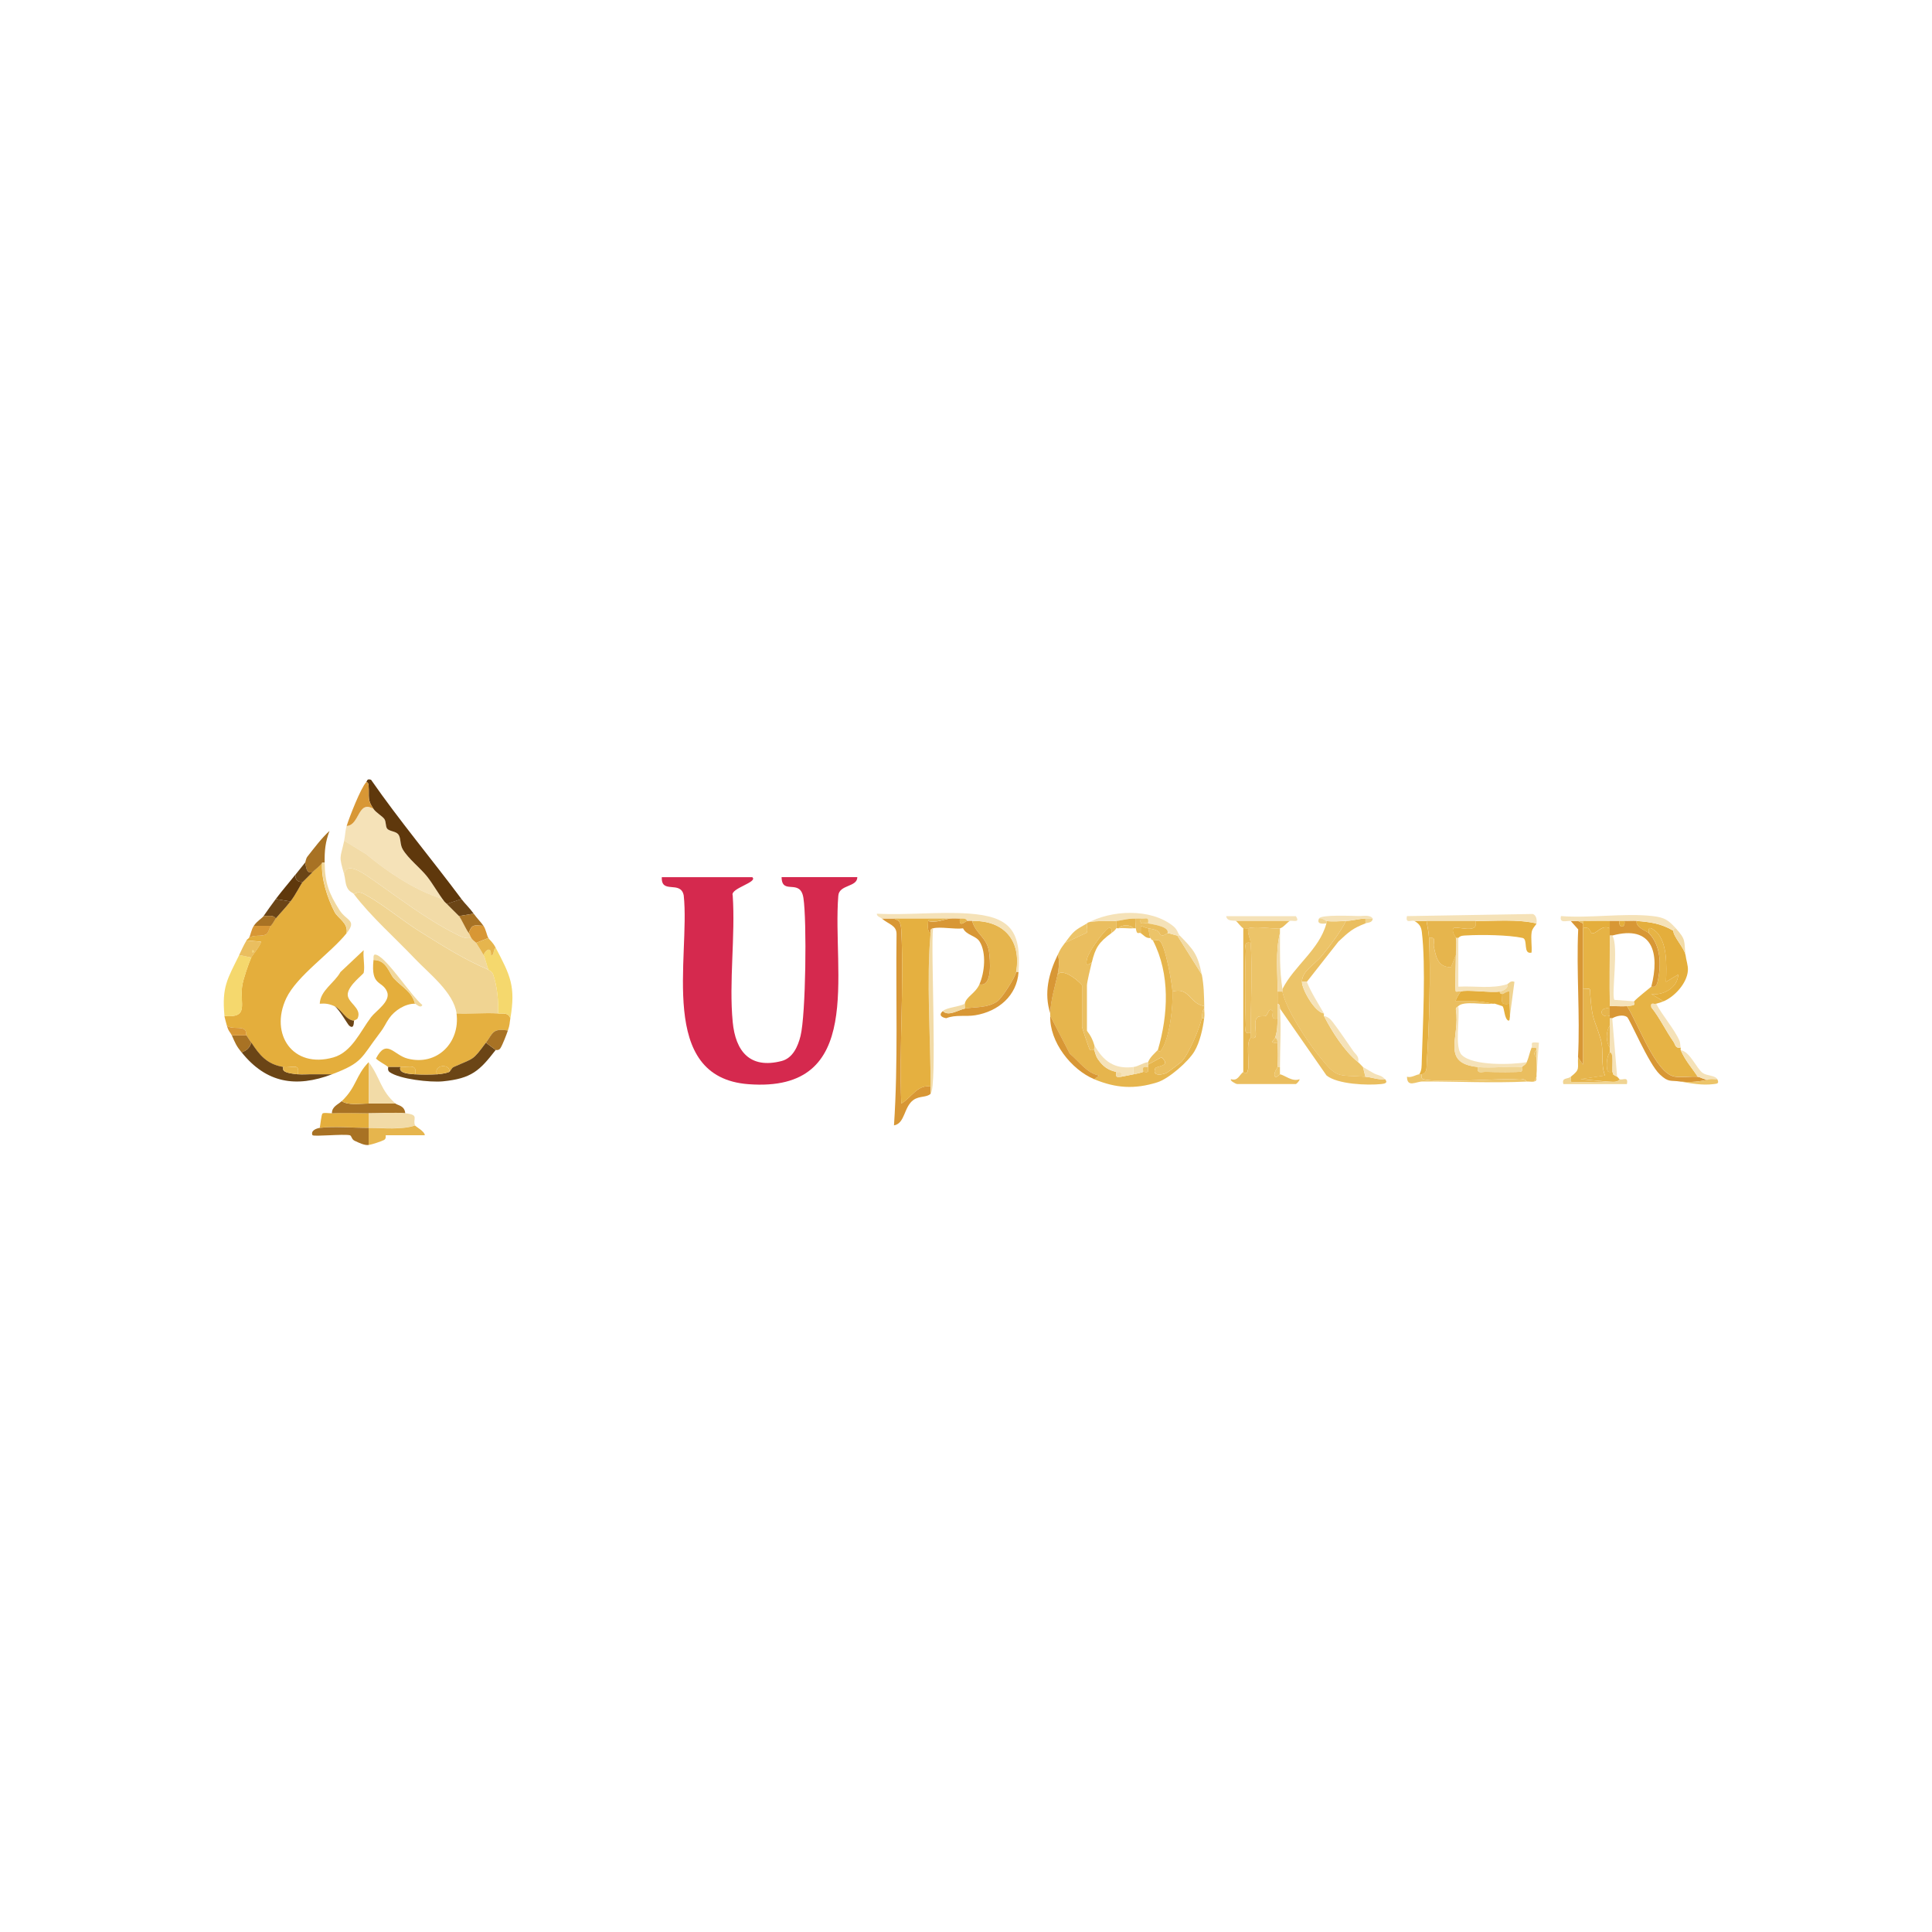 <?xml version="1.0" encoding="UTF-8"?>
<svg id="_Слой_1" data-name="Слой 1" xmlns="http://www.w3.org/2000/svg" viewBox="0 0 400 400">
  <defs>
    <style>
      .cls-1 {
        fill: #e5b040;
      }

      .cls-2 {
        fill: #d89735;
      }

      .cls-3 {
        fill: #f1d89d;
      }

      .cls-4 {
        fill: #a87224;
      }

      .cls-5 {
        fill: #e6b54d;
      }

      .cls-6 {
        fill: #f5e2b8;
      }

      .cls-7 {
        fill: #eabe5f;
      }

      .cls-8 {
        fill: #f2dba7;
      }

      .cls-9 {
        fill: #d5294e;
      }

      .cls-10 {
        fill: #ecc469;
      }

      .cls-11 {
        fill: #5f380c;
      }

      .cls-12 {
        fill: #f0d492;
      }

      .cls-13 {
        fill: #f5d86d;
      }

      .cls-14 {
        fill: #e4ae3c;
      }

      .cls-15 {
        fill: #6b4516;
      }

      .cls-16 {
        fill: #e6b345;
      }
    </style>
  </defs>
  <path class="cls-9" d="M155.74,181.6c1.31,1.05-4.63,2.32-4.04,3.79.57,8.43-.8,17.89,0,26.2.58,6.08,3.57,9.78,10.13,8.08,2.32-.6,3.38-3.04,3.91-5.18,1.1-4.44,1.32-23.89.6-28.57-.65-4.2-4.47-.45-4.52-4.32h15.68c0,2.12-3.8,1.49-3.94,3.89-1.26,15.84,5.68,40.81-18.6,38.98-18.97-1.43-12.04-26.31-13.4-39.07-.61-3.22-4.72-.17-4.54-3.79h18.72Z"/>
  <path class="cls-14" d="M71.77,193.2c-3.34,4.17-10.3,8.82-12.51,13.49-3.49,7.41,1.36,14.62,9.75,12.24,3.83-1.09,5.58-5.38,7.82-8.34,1-1.32,4.14-3.28,3.3-5.28-1.01-2.39-3.39-1.02-2.8-6.57,2.74,0,3.2,2.73,4.24,3.85,1.61,1.74,3.68,2.67,4.36,5.22-2.04-.04-4.25,1.41-5.36,3.02-.84,1.21-.82,1.59-2.05,3.2-3.85,5.05-3.36,5.97-9.78,8.39-1.18,0-2.36,0-3.54,0-.16,0-.36,0-.51,0-.98-.02-2.1.11-3.04,0,.48-2.48-1.28-1.21-3.04-1.51-3.42-.59-4.91-2.49-6.58-5.04-.33-.51-.68-1-1.01-1.51-.14-.22.05-.96-.47-1.27-.91-.54-2.59.04-3.58-.74-.12-.44-.48-1.74-.51-2.02,5.2.5,3.14-2.51,3.67-6.17.2-1.4,1.3-4.59,1.89-5.93.2-.46,1.96-2.51,2.01-3.28l-3.02-.25c.12-.2.41-.34.51-.5,1.01-.76,2.58-.21,3.55-.76.59-.33.66-1.36,1-1.76.56-.67.8-1.26,1.01-1.51,1.01-1.21,1.93-2.12,3.04-3.53s2.03-3.39,2.53-4.03c.09-.12,1.49-1.44,2.02-2.02s1.52-1.19,2.02-2.02c-.27,3.21,1.1,7.42,2.59,10.27.7,1.33,2.83,2.21,2.47,4.35Z"/>
  <path class="cls-12" d="M101.11,200.76c.05.13.76.35.96.92.86,2.43,1.16,5.59,1.06,8.16-2.84-.19-5.76.14-8.6,0-.57-4.35-5.77-8.34-8.61-11.33-4.16-4.38-9.16-8.78-12.63-13.37,1.05-.81,1.95-.12,2.88.41,3.39,1.91,7.3,5.17,10.82,7.36,4.54,2.83,9.2,5.8,14.12,7.86Z"/>
  <path class="cls-7" d="M295.86,194.2c1.68-.29.8.88.99,1.76.46,2.13.79,4.31,3.56,4.28l1.01-2.52c.02,1.22-.23,7.26,0,7.56.06.08.73-.05,1.01,0-.1.05-1.22,1.84-1.01,2.01,2.77-.07,4.96-.13,7.59.51-1.81.29-5.93-.65-7.08.5-.2.2-.56.3-.5.74.92,5.72-3.23,11.07,4.55,11.86-.28,1.53.77.97,1.75,1.01,1.09.04,7,.15,7.29-.09.22-.26,0-.83.07-.92.27-.31.72-.38,1.01-1.01.37-.78.6-2.04,1.01-3.02h.75c.34.1.21.33.26.5-.57.5-.6,1.03,0,1.51.07,1.05.1,2.49,0,3.53-.02.16.03.35,0,.5l-.51,1.01c-.34.1-1.05-.02-1.52,0-.53-.83-1.92-.5-2.77-.51-4.19-.04-15.52.83-18.65.03-.56-.14-.25-.95-.32-1.02,1.16-.35.98-1.3,1.04-2.24.51-7.55.84-18.48.48-25.99Z"/>
  <path class="cls-10" d="M278.66,190.68c-1.19,2.42-3.33,5.16-5.07,7.3-1.37,1.68-4.05,3.06-4.04,5.3,0,1.55,2.62,6.26,4.55,6.55.07.13-.07.37,0,.5,1.67,3.22,4.16,7.24,7.08,9.58.42.34.85.89,1.01,1.01l.51,2.02c-6.13-.44-5.77.5-9.82-4.58-2.49-3.11-6.59-9.36-7.38-13.06-.03-.16.03-.34,0-.5,2.45-4.87,7.67-8.19,9.11-13.61v-.5c1.11.16,2.85.04,4.05,0Z"/>
  <path class="cls-5" d="M218.97,201.76c1.24-1.56,5.06,1.97,5.06,2.27v8.57c0,.25,1.46,4.51,1.59,4.73.11.19.66.07.94.06.34,1.18.42,1.55,1.24,2.55.95,1.16,2.04,1.73,3.31,1.98-.12,1.03-.05,1.17,1.01,1.01.71-.11,1.7-.35,2.53-.5s1.22-.23,2.02-.5c.22-.08.75.16.96-.05s0-.69.05-.96c.04-.17-.04-.36,0-.5l2.77-1.51c2.22,1.88-1.06,1.78-1.27,2.26-.74,1.75,1.45,1.4,2.42.93.17-.08,2.78-2.05,2.91-2.18,1.53-1.45,3.81-6.91,4.29-9.08h.51c-.28,2.16-.89,4.92-2.01,6.82-1.26,2.13-5.32,5.69-7.71,6.43-4.71,1.47-8.58,1.21-13.05-.65l1.02-.76c-2.59-.51-4.11-2.91-6.08-4.53l-4.04-7.82c0-.17,0-.34,0-.5.07-2.77.98-5.58,1.52-8.06Z"/>
  <path class="cls-6" d="M77.33,167.49c.51.73,1.83,1.49,2.22,2.05s.23,1.49.57,1.98c.42.62,1.78.54,2.32,1.21.6.75.31,2.05.93,3.11,1.13,1.93,3.65,3.88,5.01,5.59,1.25,1.56,2.37,3.61,3.61,5.22-.36-.34-.92-.71-1.38-.87-5.25-1.8-10.51-5.39-14.82-8.93l-4.54-2.8c.2-.93.24-2.16.51-3.02,2.72-.13,2.29-5.48,5.56-3.53Z"/>
  <path class="cls-1" d="M103.13,209.83c1.02.07,2.13-.26,2.53,1.01-.19,1.1-.08,1.27-.51,2.52-3.22-.51-3.08.54-4.55,2.52-2.85,3.83-2.34,3.08-6.71,5.05-.38.17-.65.9-.88,1,.4-1.71-3.37-1.63-2.53.5-1.28.12-3.27.12-4.55,0,.49-2.19-1.16-1.51-3.04-1.51-.84,0-1.69,0-2.53,0-.86-.71-1.73-1.02-2.52-1.76,2.21-4.26,3.63-.74,6.55.01,6.09,1.58,10.91-3.32,10.13-9.34,2.84.14,5.76-.19,8.6,0Z"/>
  <path class="cls-16" d="M341.38,193.2c-.12-.96-.05-1.44,1.03-.69,2.96,2.06,2.61,7.63,2.52,10.77l2.52-1.51c-.03,2.65-3.1,4.41-5.56,4.03l2.53,1.51c-.66.27-.87.32-1.52.5-.57.17-1.23-.44-1.01.75,1.77,2.21,2.94,4.76,4.56,7.08.44.62.38,1.49,1.51,1.24.07.13-.06.36,0,.5.95,2.22,2.26,3.58,3.54,5.54-1.54-.14-3.27.21-4.78-.03-4-.64-7.67-11.32-9.89-14.59,2.52-.17,1.13-.59,1.52-1.01.73-.79,2.56-2.19,3.54-3.02.23-.19,1,.62,1.39-1.37.67-3.42.54-7.15-1.89-9.72Z"/>
  <path class="cls-3" d="M97.57,194.2c.35.54.93.88,1.01,1.01.5.83,1.07,1.67,1.52,2.52.4.76.67,2.16,1.01,3.02-4.93-2.06-9.58-5.03-14.12-7.86-3.52-2.19-7.43-5.46-10.82-7.36-.93-.52-1.83-1.21-2.88-.41-.26-.34-.97-.43-1.41-1.36s-.37-1.82-.62-2.67c.3-2.93,4.08-.22,5.53.79,5.54,3.83,11.28,8.31,17.39,11.4,1.12.57,2.03,1.11,3.38.92Z"/>
  <path class="cls-8" d="M71.26,174.04l4.54,2.8c4.31,3.54,9.57,7.14,14.82,8.93.47.16,1.02.53,1.38.87.17.16.35.34.51.5.52.55,2.41,2.37,2.53,2.52.57.71,1.33,2.56,2.02,3.53.21.29.31.7.51,1.01-1.35.19-2.26-.35-3.38-.92-6.11-3.09-11.85-7.57-17.39-11.4-1.45-1-5.23-3.72-5.53-.79-1.16-4.1-.85-3.17,0-7.06Z"/>
  <path class="cls-16" d="M327.73,192.19c1.36-.62,1.63.98,1.78,1.02,1.1.28,1.97-1.88,3.79-1.02v1.51c0,4.86-.09,9.76,0,14.62,0,.17,0,.34,0,.5-2.32-.5-2.23,2.04,0,1.51,0,.17,0,.34,0,.5.01.5-.02,1.01,0,1.51-.84,1.2-.85,3.34,0,4.54,0,.34,0,.67,0,1.01-.67.79-.76,2.77-.51,3.7.15.56.96.27,1.02.33.44.48-.46.26,1.01,1.01.17.09.32.43.51.5-.43.81-1.72.49-2.53.5l-5.56-.51,5.06-.76c-.97-2.52-.14-5.06-.93-7.65-1.31-4.29-1.73-3.71-2.11-9.01-.11-1.56.23-1.29-1.52-1.23,0-4.19,0-8.41,0-12.6Z"/>
  <path class="cls-10" d="M265,192.19v1.01c-.97,3.76-.45,8.17-.51,12.1-.01.71.02,1.81,0,2.52-.02,1.01.01,2.02,0,3.02-1.64.4-.79-1.26-1.01-1.51-.77-.86-1.02.78-1.39.98-.33.19-1.21-.04-1.66.25-1.03.68-.23,2.97-.47,4-.14.59-.95.23-1.04.31v-1.01c0-5.97.44-12.81,0-18.65-.07-.92-.71-1.97-.51-3.02,1.94-.54,4.78.22,6.58,0Z"/>
  <path class="cls-5" d="M210.37,201.26c-.19,1.13-2.99,5.46-3.9,6.07-2.15,1.44-4.63,1.09-6.72,1.49.04-.32-.06-.7,0-1.01.27-1.46,2.16-2.08,3.04-4.03,2.78.68,2.2-5.23,1.98-6.76-.42-2.92-2.76-3.65-3.49-6.35,6.61-.13,10.21,4.02,9.11,10.59Z"/>
  <path class="cls-7" d="M242.74,205.29c3.55-1,3.43,2.44,6.58,3.02,0,.17,0,.34,0,.5-.5.61-.36,1.36-.51,2.02-.47,2.17-2.75,7.63-4.29,9.08-.14.13-2.74,2.1-2.91,2.18-.98.47-3.16.82-2.42-.93.21-.49,3.49-.39,1.27-2.26l-2.77,1.51c.05-.16-.06-.37,0-.5.44-1.08,1.27-1.72,2.02-2.52.02-.03.29.64.71.03,1.76-2.51,2.46-9.05,2.32-12.13Z"/>
  <path class="cls-11" d="M75.82,161.94c.26-.28.08-.76,1-.5,5.85,8.43,12.55,16.41,18.73,24.7l-3.04,1.01c-.16-.17-.34-.35-.51-.5-1.25-1.61-2.37-3.66-3.61-5.22-1.36-1.71-3.88-3.66-5.01-5.59-.62-1.05-.33-2.36-.93-3.11-.54-.67-1.9-.59-2.32-1.21-.34-.5-.17-1.42-.57-1.98s-1.72-1.31-2.22-2.05c-1.34-1.94-.86-2.37-1.02-4.8-.02-.34-.09-.76-.49-.74Z"/>
  <path class="cls-7" d="M258.93,214.87c.09-.08.9.27,1.04-.31.24-1.02-.57-3.32.47-4,.45-.29,1.33-.06,1.66-.25.37-.21.62-1.85,1.39-.98.22.25-.63,1.92,1.01,1.51-.02,1.48-.01,2.6-.51,4.03-.16.48-1.44,1.15.51,1.01.11,1.5.11,3.54,0,5.04-.02.21-.98,1.31-.5,2.01.2.3.95-.51,1.01-.5.91.11,2.51,1.62,4.05,1.01.04.32-.67,1-.76,1h-12.14c-.3,0-1.69-.78-1.26-1,1.43.4,1.6-.82,2.53-1.52.05-.04.66.85.94-.31.4-1.66-.5-5.73.58-6.74Z"/>
  <path class="cls-7" d="M231.11,190.68v1.51c-.07.06-.05.3-1.01,1.01.2-.92-.2-1.54-1.06-.69-1.13,1.13-3.63,4.51-3.98,6.01-.28,1.21-.13,1.58.99.73-.25,1-1.01,4.07-1.01,4.79v9.32c0,.19.94.98,1.52,3.02.08.28-.08.73,0,1.01-.28,0-.83.12-.94-.06-.13-.21-1.59-4.48-1.59-4.73v-8.57c0-.3-3.82-3.83-5.06-2.27.23-1.03.47-3.15,0-4.03.68-1.43.64-1.31,1.52-2.52l4.48-2.1c.35-.39-.09-1.63.07-1.94.36-.66,5.03-.41,6.07-.5Z"/>
  <path class="cls-10" d="M237.69,192.19c3.1.45,1.93,1.16,2.83,1.46.47.16,1.07-.46,1.22-.45.68.07,1.35.38,2.02.5l5.06,8.06c.43,2.18.46,4.33.51,6.55-3.15-.58-3.02-4.02-6.58-3.02-.08-1.7-1.51-9.69-2.64-10.5-.42-.3-1.11.02-1.41-.09-.34-.12-.35-.25-.51-.5-.26-.44-.26-1.46-.51-2.02Z"/>
  <path class="cls-5" d="M327.73,204.79c1.75-.06,1.41-.32,1.52,1.23.39,5.29.8,4.71,2.11,9.01.79,2.59-.05,5.13.93,7.65l-5.06.76,5.56.51c-1.13.02-7.29.23-7.59,0-.08-.06.05-.73,0-1.01,2.04-1.59,1.39-1.67,1.52-4.03l1.01,1.51c0-5.2,0-10.42,0-15.62Z"/>
  <path class="cls-2" d="M185.08,190.17l1.01.5c.45.68.49,1.44.53,2.23.55,11.7-.46,23.83-.02,35.57,2.1-1.18,3.29-3.97,6.07-3.53v1.51c-.82.81-2.29.4-3.53,1.27-2.04,1.42-1.72,4.86-4.05,5.28.88-13.16.36-26.38.53-39.59.02-1.88-1.69-2.04-3.06-3.25h2.53Z"/>
  <path class="cls-14" d="M346.44,192.69c-.03,1.2,2.25,3.53,2.53,5.04.13,1.08.56,2.17.49,3.22-.19,2.66-2.81,5.44-5.04,6.36l-2.53-1.51c2.46.38,5.53-1.39,5.56-4.03l-2.52,1.51c.09-3.14.44-8.71-2.52-10.77-1.07-.75-1.14-.27-1.03.69-.39-.41-2.81-1.17-2.53-2.52,2.82.22,5.08.52,7.59,2.02Z"/>
  <path class="cls-16" d="M69.24,208.32c-1.04-.48-1.89-.61-3.04-.51.11-2.75,3.03-4.28,4.29-6.56l4.81-4.53c-.18,1.45.28,3.33,0,4.68-.07.33-3.07,2.49-3.3,4.33s2.99,2.91,2.06,5.07c-.13.3-.68.39-.77.53-1.8-.18-2.49-2.3-4.05-3.02Z"/>
  <path class="cls-1" d="M318.11,191.18c-.08.37-.85.94-.99,1.78-.22,1.35.09,2.89-.03,4.27-1.86.42-.66-2.78-1.85-3.04-2.9-.63-8.57-.7-11.61-.52-.64.04-1.25-.01-1.71.54h-.51c-.03-.3-.92-1.17-.51-2.01.59-.61,5.39,1.37,4.55-1.51,4.13.01,8.68-.41,12.65.5Z"/>
  <path class="cls-15" d="M100.6,215.88l2.02,1.51c-3.31,4.28-4.99,5.91-10.94,6.49-2.59.25-8.93-.44-11.01-1.91-.52-.37-.25-1-.31-1.05.84,0,1.69,0,2.53,0-.44,1.34,1.88,1.41,3.04,1.51,1.28.12,3.27.12,4.55,0,.76-.07,1.86-.21,2.53-.5.22-.1.5-.83.88-1,4.37-1.97,3.86-1.22,6.71-5.05Z"/>
  <path class="cls-13" d="M105.66,210.84c-.4-1.27-1.51-.94-2.53-1.01.1-2.57-.2-5.73-1.06-8.16-.2-.56-.91-.78-.96-.92-.35-.87-.61-2.26-1.01-3.02.59-1.32,1.68-1.66,1.52,0,.84.19.31-.96,1.01-1.51,3.03,5.76,4.16,7.95,3.04,14.62Z"/>
  <path class="cls-13" d="M52.04,198.24c-.59,1.34-1.69,4.53-1.89,5.93-.53,3.66,1.53,6.67-3.67,6.17-.6-6.01.64-7.71,3.04-12.6l2.53.5Z"/>
  <path class="cls-7" d="M265.51,205.29c.79,3.71,4.89,9.95,7.38,13.06,4.06,5.08,3.69,4.14,9.82,4.58,1.36.1,2.65.69,4.05.5.68.78-.08.94-.76,1.01-2.89.3-9.07.07-11.36-1.78l-9.63-13.84c-.03-.43-.01-.87-.51-1.01.02-.71-.01-1.81,0-2.52h1.01Z"/>
  <path class="cls-1" d="M295.35,190.68c.17,1.2.45,2.3.51,3.53.36,7.5.03,18.43-.48,25.99-.06.94.12,1.89-1.04,2.24-.02-.03-.36-.02-.51,0,.57-.84.5-1.79.53-2.75.22-7.4.87-19.82.01-26.77-.14-1.1-.55-1.71-1.55-2.24h2.53Z"/>
  <path class="cls-15" d="M58.62,220.92v.5c.08.27.27.39.51.5.66.31,1.77.41,2.53.5.93.11,2.05-.02,3.04,0h.51c1.18,0,2.36,0,3.54,0-7.48,2.82-13.61,1.84-18.72-4.54,1.15-.45,1.57-.87,2.02-2.02,1.67,2.55,3.16,4.45,6.58,5.04Z"/>
  <path class="cls-6" d="M210.88,201.26h-.51c1.1-6.57-2.5-10.72-9.11-10.59-.33,0-.68-.03-1.01,0-.24-.65-.96-.49-1.52-.5-.66-.02-1.37-.05-2.02,0h-14.16c-.32-.29-1.03-.41-1.01-1,6.2.33,12.85-.45,18.99-.03,8.66.6,10.93,3.59,10.35,12.12Z"/>
  <path class="cls-2" d="M336.83,208.32c2.22,3.27,5.89,13.95,9.89,14.59,1.51.24,3.24-.1,4.78.03.59.05,1.62.83,2.53.5-2.12.5-3.78.69-6.07.5-2.09-.35-2.43.28-4.32-1.5-2.33-2.19-6.22-11.5-6.79-11.89-.82-.55-2.23-.21-3.06.28h-.51c0-.17,0-.34,0-.5-.01-.5,0-1.01,0-1.51,0-.17,0-.34,0-.5,1.17-.05,2.37.08,3.54,0Z"/>
  <path class="cls-2" d="M198.74,190.17c-.25,2.05,1.09.54,1.52.5.33-.03.68,0,1.01,0,.74,2.7,3.07,3.43,3.49,6.35.22,1.53.81,7.44-1.98,6.76,1.08-2.42,1.48-6.54.03-8.85-.78-1.24-2.71-1.28-3.42-2.73-1.75.25-4.69-.4-6.22,0-.67.17-.46.51-.51,1.01-.82-.43-.48-1.71-.51-2.52,1.58.48,3.47-.41,4.55-.5.65-.05,1.37-.02,2.02,0Z"/>
  <path class="cls-2" d="M326.71,190.68l1.01.5v1.01c0,4.19,0,8.41,0,12.6,0,5.2,0,10.42,0,15.62l-1.01-1.51c.46-8.71-.37-17.73.04-26.48l-1.56-1.75c.5.04,1.01-.01,1.52,0Z"/>
  <path class="cls-14" d="M68.73,230.49c2.48-.13,5.09-.02,7.59,0v3.02c-3.05,0-7.26-.37-10.12,0,.13-.59.33-2.76.57-2.97.25-.23,1.44-.03,1.96-.05Z"/>
  <path class="cls-4" d="M76.32,228.48c1.85,0,3.71,0,5.56,0,.45.39,1.9.39,2.02,2.02-2.3-.24-5.19.02-7.59,0s-5.1-.13-7.59,0c-.01-1.42,1.25-1.79,2.02-2.52,1.33.93,3.82.5,5.56.5Z"/>
  <path class="cls-8" d="M83.91,230.49c3.04.32,1.45,1.11,2.02,2.52-2.87.93-6.54.5-9.61.5v-3.02c2.4.02,5.29-.24,7.59,0Z"/>
  <path class="cls-6" d="M318.11,191.18c-3.97-.92-8.52-.49-12.65-.5-3.37,0-6.75,0-10.12,0h-2.53c-.54-.28-1.9.68-1.51-1.01l26.01-.44c.78.18.94,1.3.8,1.95Z"/>
  <path class="cls-6" d="M346.95,192.19c-.31-.08-.5.26-.51.5-2.51-1.5-4.77-1.8-7.59-2.02-.83-.06-1.69.03-2.53,0-.34-.01-.68.01-1.01,0-.67-.02-1.35.02-2.02,0-1.85-.05-3.71.03-5.56,0-.34,0-.67,0-1.01,0-.5-.01-1.02.04-1.52,0-.96-.07-2.37.57-2.02-1.01,6.03.49,13.06-.67,18.97,0,2.46.28,3.25.82,4.8,2.52Z"/>
  <path class="cls-14" d="M76.32,228.48c-1.75,0-4.23.42-5.56-.5,3.1-2.96,2.87-5.33,5.56-8.06v8.57Z"/>
  <path class="cls-2" d="M210.88,201.26c-.34,4.89-4.19,8.16-8.98,8.94-1.99.32-4.04-.17-5.99.61-.95-.16-1.66-.65-.7-1.49,1.11,1.23,3.24-.25,4.55-.5,2.09-.4,4.57-.05,6.72-1.49.91-.61,3.71-4.95,3.9-6.07h.51Z"/>
  <path class="cls-4" d="M76.32,233.52v3.53c-.78.13-1.87-.38-2.91-.87-.64-.3-.6-1.05-.98-1.14-1.37-.3-7.33.32-7.74-.01-.41-.96.83-1.42,1.51-1.51,2.85-.37,7.06,0,10.12,0Z"/>
  <path class="cls-7" d="M282.71,190.17v1.01c-2.68,1.02-3.44,1.75-5.59,3.75l-6.55,8.34h-1.01c-.01-2.24,2.67-3.62,4.04-5.3,1.74-2.14,3.88-4.88,5.07-7.3,1.4-.05,2.65-.46,4.05-.5Z"/>
  <path class="cls-6" d="M244.26,193.7h-.51c-.67-.12-1.34-.44-2.02-.5.36-1.36-2.8-1.77-4.05-2.02.24-1.47-.37-.92-1.52-1.01-.33-.03-.68,0-1.01,0-1.78-.04-2.82.39-4.05.5-1.04.1-5.71-.16-6.07.5,4.96-2.76,13.18-3.22,17.88.58.93.75.94,1.53,1.34,1.94Z"/>
  <path class="cls-5" d="M258.42,192.19c-.2,1.05.44,2.1.51,3.02-1.53-.28-.97.77-1.01,1.74-.19,4.85-.16,10.31,0,15.17.03.97-.52,2.02,1.01,1.74v1.01c-1.07,1.01-.17,5.08-.58,6.74-.28,1.16-.89.27-.94.31v-29.74c.32-.05.74.08,1.01,0Z"/>
  <path class="cls-5" d="M85.93,233.02c.08.2,2.02,1.22,2.02,2.02h-8.09c-.05,0,.18.72-.37.99-.71.34-2.39.9-3.17,1.03v-3.53c3.07,0,6.74.43,9.61-.5Z"/>
  <path class="cls-8" d="M81.89,228.48c-1.85,0-3.71,0-5.56,0v-8.57c2.41,3.16,2.38,5.79,5.56,8.57Z"/>
  <path class="cls-2" d="M217.45,210.33l4.04,7.82c1.97,1.62,3.49,4.02,6.08,4.53l-1.02.76c-4.74-1.98-9.29-7.71-9.11-13.11Z"/>
  <path class="cls-14" d="M310.53,205.29c-.09.31.27.54.51.5-.03,1.74-.46,2.29,1.52,2.02.03.82.15,2.36,0,3.02-.05.21.06.41-.25.49-.91-.39-.8-2.72-1.27-3.01l-1.52-.5c-.13-.05-.34.04-.51,0-2.63-.64-4.82-.58-7.59-.51-.21-.17.91-1.97,1.01-2.01,1.06-.47,6.27.31,8.09,0Z"/>
  <path class="cls-6" d="M316.09,219.91c-.29.63-.74.7-1.01,1.01-2.94-.21-6.22.29-9.11,0-7.78-.79-3.63-6.14-4.55-11.86-.06-.44.3-.54.5-.74.39,2.35-.85,8.57.73,10.11,2.33,2.27,10.28,2.03,13.44,1.48Z"/>
  <path class="cls-4" d="M67.22,178.58h-.51c-.51.83-1.46,1.41-2.02,2.02-1.32.31-1.25-.98-1.52-2.02.12-.15.13-.8.49-1.25,1.4-1.77,2.9-3.79,4.56-5.3-.88,2.36-1.03,4.05-1.01,6.55Z"/>
  <path class="cls-8" d="M192.67,226.46v-1.51c0-9.89-.9-22.2,0-31.76.05-.49-.16-.84.51-1.01-.53,4.22.91,32.88-.51,34.28Z"/>
  <path class="cls-2" d="M75.82,161.94c.4-.01.47.4.49.74.16,2.43-.32,2.86,1.02,4.8-3.27-1.95-2.85,3.4-5.56,3.53.56-1.82,2.92-7.87,4.05-9.07Z"/>
  <path class="cls-11" d="M62.66,182.61c-.5.65-1.45,2.66-2.53,4.03l-3.04-.5c1.32-1.76,2.74-3.38,4.05-5.04-.04,1,.49,1.55,1.52,1.51Z"/>
  <path class="cls-6" d="M301.93,194.2v10.08c3.37-.2,6.88.5,10.12-.51.42.75-.94,1.42-1.52,1.51-1.83.31-7.03-.47-8.09,0-.28-.04-.95.09-1.01,0-.23-.3.02-6.34,0-7.56-.02-1.14.12-2.43,0-3.53h.51Z"/>
  <path class="cls-10" d="M294.34,222.43c.07.07-.24.88.32,1.02,3.13.8,14.47-.07,18.65-.03.86,0,2.25-.32,2.77.51-7.01.33-14.45-.03-21.52-.02-1.42,0-3.22,1.35-3.26-.98.91.26,1.87-.43,2.53-.51.15-.02.48-.03.51,0Z"/>
  <path class="cls-6" d="M255.9,190.68c-.27-.18-1.88.22-2.02-1h14.41c1.05,1.56-.85.77-1.26,1h-11.13Z"/>
  <path class="cls-15" d="M60.13,186.64c-1.1,1.41-2.02,2.31-3.04,3.53-.43-.82-1.72-.47-2.53-.5.85-1.21,1.62-2.32,2.53-3.53l3.04.5Z"/>
  <path class="cls-2" d="M218.97,201.76c-.54,2.48-1.44,5.29-1.52,8.06-1.37-4.23-.31-8.28,1.52-12.1.47.88.23,3,0,4.03Z"/>
  <path class="cls-7" d="M267.02,190.68c-.53.29-1.39,1.43-2.02,1.51-1.8.22-4.64-.54-6.58,0-.27.08-.69-.05-1.01,0-.54-.31-1.15-1.26-1.52-1.51h11.13Z"/>
  <path class="cls-15" d="M95.54,186.14c.68.91,1.69,1.84,2.53,3.02l-3.04.5c-.12-.15-2.01-1.97-2.53-2.52l3.04-1.01Z"/>
  <path class="cls-6" d="M342.9,207.81c1.19,2.31,3.82,5.35,4.79,7.6.25.58.18,1.27.27,1.47-1.13.25-1.07-.62-1.51-1.24-1.62-2.32-2.79-4.87-4.56-7.08-.22-1.19.43-.58,1.01-.75Z"/>
  <path class="cls-4" d="M105.15,213.36c-.3.88-1.1,2.97-1.54,3.65-.37.57-.96.34-.99.38l-2.02-1.51c1.47-1.98,1.34-3.03,4.55-2.52Z"/>
  <path class="cls-7" d="M52.04,198.24l-2.53-.5c.61-1.25.73-1.66,1.52-3.02l3.02.25c-.05.77-1.81,2.82-2.01,3.28ZM52.29,196.72v.5c.33-.17.33-.34,0-.5Z"/>
  <path class="cls-4" d="M98.07,189.16c.6.85,1.62,1.9,2.02,2.52-1.93-.12-2.4-.39-3.04,1.51-.69-.97-1.46-2.82-2.02-3.53l3.04-.5Z"/>
  <path class="cls-2" d="M100.1,191.68c.54.83.67,1.95,1.01,2.52l-2.53,1.01c-.08-.13-.66-.47-1.01-1.01-.2-.31-.3-.72-.51-1.01.63-1.9,1.11-1.63,3.04-1.51Z"/>
  <path class="cls-6" d="M355.55,223.44c-.47.07-1.09-.1-1.52,0-.91.32-1.93-.45-2.53-.5-1.28-1.96-2.59-3.33-3.54-5.54,2.03.41,3.23,3.79,4.59,4.76.84.59,2.62.48,3,1.29Z"/>
  <path class="cls-4" d="M51.03,214.37c.33.51.68,1,1.01,1.51-.46,1.15-.87,1.56-2.02,2.02-1.13-1.41-1.29-1.89-2.02-3.53h3.04Z"/>
  <path class="cls-5" d="M102.63,196.22c-.7.55-.17,1.7-1.01,1.51.15-1.66-.93-1.32-1.52,0-.45-.85-1.02-1.69-1.52-2.52l2.53-1.01c.26.44.85.75,1.52,2.02Z"/>
  <path class="cls-6" d="M284.22,190.17c-.5.01-1.01-.02-1.52,0-1.4.04-2.65.46-4.05.5-1.2.04-2.94.16-4.05,0-.22-.03-.91-.76-1.52-.5.39-.86,6.94-.53,8.35-.51.85,0,2.25-.32,2.77.51Z"/>
  <path class="cls-15" d="M63.17,178.58c.27,1.03.2,2.32,1.52,2.02-.53.57-1.93,1.9-2.02,2.02-1.02.04-1.56-.51-1.52-1.51.67-.86,1.35-1.68,2.02-2.52Z"/>
  <path class="cls-12" d="M325.2,222.93c.04.28-.09.95,0,1.01.3.23,6.47.02,7.59,0,.81-.02,2.1.3,2.53-.5.65.26,1.86-.67,1.51,1.01h-13.15c-.38-1.4.82-.97,1.51-1.51Z"/>
  <path class="cls-6" d="M270.57,203.28c.92,2.29,2.32,4.41,3.54,6.55-1.93-.3-4.55-5-4.55-6.55h1.01Z"/>
  <path class="cls-6" d="M281.19,219.91c-2.92-2.34-5.41-6.36-7.08-9.58.96.26,1.31.63,1.9,1.38,1.39,1.8,2.83,4.02,4.18,5.92.53.74,1.25,1.08,1,2.28Z"/>
  <path class="cls-10" d="M225.04,191.18c-.16.3.28,1.55-.07,1.94l-4.48,2.1c1.82-2.5,2.03-2.62,4.55-4.03Z"/>
  <path class="cls-3" d="M67.22,178.58c.04,4.13.85,6.36,3.05,9.82,1.47,2.31,3.7,2.06,1.51,4.8.37-2.13-1.77-3.01-2.47-4.35-1.49-2.85-2.86-7.06-2.59-10.27h.51Z"/>
  <path class="cls-2" d="M56.09,191.68c-.34.41-.42,1.43-1,1.76-.97.55-2.54,0-3.55.76.34-.57.46-1.69,1.01-2.52h3.54Z"/>
  <path class="cls-4" d="M57.1,190.17c-.21.25-.45.84-1.01,1.51h-3.54c.68-1.02,1.69-1.54,2.02-2.02.81.03,2.1-.31,2.53.5Z"/>
  <path class="cls-12" d="M312.04,203.78c.28-.09.67-.85,1.51-.5l-1.01,7.56c.15-.67.03-2.21,0-3.02s.03-1.68,0-2.52c-.58-.15-1.14.45-1.51.5-.24.03-.6-.19-.51-.5.58-.1,1.94-.76,1.52-1.51Z"/>
  <path class="cls-6" d="M334.81,222.93c-1.48-.75-.57-.52-1.01-1.01-.03-1.09.1-2.19-.02-3.28-.09-.83-.49-.71-.49-.75,0-.34,0-.67,0-1.01-.02-1.4.05-2.86,0-4.54-.02-.5.01-1.01,0-1.51h.51l1.01,12.1Z"/>
  <path class="cls-8" d="M265,208.82c.29,3.8,0,8.22,0,12.1h-.51c.11-1.5.11-3.54,0-5.04-.03-.43-.01-.87-.51-1.01.49-1.44.49-2.55.51-4.03.01-1.01-.02-2.02,0-3.02.49.14.47.58.51,1.01Z"/>
  <path class="cls-8" d="M248.81,201.76l-5.06-8.06h.51c2.81,2.9,3.71,3.8,4.55,8.06Z"/>
  <path class="cls-8" d="M265.51,204.79c.03.16-.03.34,0,.5h-1.01c.06-3.93-.47-8.34.51-12.1,0,4.11-.12,7.6.51,11.59Z"/>
  <path class="cls-8" d="M348.97,197.73c-.27-1.51-2.56-3.84-2.53-5.04,0-.24.2-.58.51-.5,2.21,2.42,1.67,2.65,2.02,5.54Z"/>
  <path class="cls-2" d="M51.03,214.37h-3.04c-.3-.67-.68-.78-1.01-2.02.99.78,2.67.2,3.58.74.52.31.33,1.06.47,1.27Z"/>
  <path class="cls-6" d="M282.2,220.92c.11.08,1.49.85,2.06,1.2.9.56,1.68.39,2.49,1.32-1.4.18-2.69-.41-4.05-.5l-.51-2.02Z"/>
  <path class="cls-10" d="M355.55,223.44c.42.89.03.92-.75,1.01-2.38.3-4.64-.14-6.84-.51,2.29.18,3.95,0,6.07-.5.42-.1,1.04.07,1.52,0Z"/>
  <path class="cls-8" d="M199.75,207.81c-.06.31.04.68,0,1.01-1.31.25-3.44,1.73-4.55.5.88-.77,3.34-.84,4.55-1.51Z"/>
  <path class="cls-6" d="M317.1,216.89c.3-.72-.65-1.27,1.52-1.01l-.5,6.56c.1-1.04.07-2.47,0-3.53-.03-.47.11-1.17,0-1.51-.05-.17.08-.41-.26-.5h-.75Z"/>
  <path class="cls-3" d="M77.33,198.74c.05-.45-.22-1.43.75-1,2.31,1.01,6.98,8.35,9.36,10.33-.38.83-1.29-.25-1.51-.25-.68-2.56-2.74-3.48-4.36-5.22-1.04-1.12-1.5-3.85-4.24-3.85Z"/>
  <path class="cls-10" d="M265,220.92v1.51c-.06,0-.8.8-1.01.5-.47-.7.49-1.81.5-2.01h.51Z"/>
  <path class="cls-12" d="M274.61,190.68v.5c-.98.12-2.03.13-1.52-1.01.61-.25,1.3.47,1.52.5Z"/>
  <path class="cls-12" d="M284.22,190.17c-.1.91-.94.79-1.52,1.01v-1.01c.5-.02,1.01.01,1.52,0Z"/>
  <path class="cls-15" d="M73.29,211.34c-.06.08.11,1.94-1,1-.32-.27-2.09-3.43-3.04-4.03,1.55.72,2.25,2.84,4.05,3.02Z"/>
  <path class="cls-7" d="M311.03,208.32c-.07-.04-1-.3-1.52-.5l1.52.5Z"/>
  <path class="cls-10" d="M249.32,210.84h-.51c.14-.65,0-1.4.51-2.02,0,.69.12,1.09,0,2.02Z"/>
  <path class="cls-10" d="M317.61,223.94l.51-1.01c-.1.47.2.8-.51,1.01Z"/>
  <path class="cls-16" d="M58.62,220.92c1.76.3,3.52-.97,3.04,1.51-.76-.09-1.87-.19-2.53-.5l-.51-.5v-.5Z"/>
  <path class="cls-16" d="M65.19,222.43h-.51c.14,0,.35,0,.51,0Z"/>
  <path class="cls-5" d="M305.47,190.68c.84,2.89-3.96.91-4.55,1.51-.41.84.48,1.72.51,2.01.12,1.1-.02,2.38,0,3.53l-1.01,2.52c-2.77.02-3.1-2.15-3.56-4.28-.19-.89.69-2.06-.99-1.76-.06-1.23-.33-2.33-.51-3.53,3.37,0,6.75,0,10.12,0Z"/>
  <path class="cls-12" d="M315.08,220.92c-.07.09.16.66-.07.92-.29.24-6.2.13-7.29.09-.97-.04-2.03.52-1.75-1.01,2.88.29,6.17-.21,9.11,0Z"/>
  <path class="cls-10" d="M318.11,218.9c-.6-.48-.57-1.01,0-1.51.11.34-.03,1.05,0,1.51Z"/>
  <path class="cls-6" d="M234.65,220.92v1.51c-.83.15-1.82.4-2.53.5.17-1.47-.16-.84-1.01-1.01-1.27-.25-2.36-.83-3.31-1.98-.82-1.01-.9-1.37-1.24-2.55-.08-.28.08-.72,0-1.01,1.87,3.29,4.1,5.02,8.09,4.54Z"/>
  <path class="cls-8" d="M237.69,219.91c-.06.14.05.34,0,.5-.04.15.04.34,0,.5-1.07-.12-1.13-.06-1.01,1.01-.81.27-1.2.35-2.02.5v-1.51c1.09-.13,1.95-.88,3.04-1.01Z"/>
  <path class="cls-8" d="M231.11,221.93c.85.17,1.19-.46,1.01,1.01-1.06.16-1.13.03-1.01-1.01Z"/>
  <path class="cls-7" d="M237.69,220.92c-.06.27.15.76-.05.96s-.73-.03-.96.05c-.12-1.07-.06-1.13,1.01-1.01Z"/>
  <path class="cls-16" d="M82.9,220.92c1.87,0,3.53-.68,3.04,1.51-1.15-.11-3.47-.17-3.04-1.51Z"/>
  <path class="cls-16" d="M90.48,222.43c-.84-2.14,2.93-2.22,2.53-.5-.67.3-1.77.43-2.53.5Z"/>
  <path class="cls-2" d="M335.31,190.68c-.31,1.5,1.29,1.58,1.01,0,.84.03,1.7-.06,2.53,0-.28,1.35,2.14,2.11,2.53,2.52,2.43,2.57,2.56,6.3,1.89,9.72-.39,1.99-1.16,1.18-1.39,1.37,1.81-6.93.29-12.89-8.09-10.59h-.51v-3.02c.67.02,1.35-.02,2.02,0Z"/>
  <path class="cls-6" d="M333.8,193.7c1.43,2.01-.25,12.38.45,13.31l4.1.3c-.38.42,1,.84-1.52,1.01-1.17.08-2.37-.05-3.54,0-.09-4.86,0-9.76,0-14.62h.51Z"/>
  <path class="cls-14" d="M333.29,190.68v1.51c-1.82-.87-2.69,1.29-3.79,1.02-.15-.04-.42-1.64-1.78-1.02v-1.51c1.85.03,3.72-.05,5.56,0Z"/>
  <path class="cls-5" d="M333.29,216.89c-.85-1.2-.84-3.34,0-4.54.05,1.67-.02,3.14,0,4.54Z"/>
  <path class="cls-5" d="M333.8,221.93c-.05-.06-.87.23-1.02-.33-.25-.93-.15-2.91.51-3.7,0,.04.4-.08.49.75.11,1.09-.02,2.19.02,3.28Z"/>
  <path class="cls-5" d="M333.29,208.82c0,.5-.01,1.01,0,1.51-2.23.53-2.32-2.01,0-1.51Z"/>
  <path class="cls-7" d="M258.93,195.21c.44,5.84,0,12.68,0,18.65-1.53.28-.98-.77-1.01-1.74-.16-4.86-.19-10.31,0-15.17.04-.97-.52-2.02,1.01-1.74Z"/>
  <path class="cls-5" d="M238.7,194.71c.3.1.99-.21,1.41.09,1.13.81,2.56,8.79,2.64,10.5.14,3.08-.56,9.62-2.32,12.13-.43.61-.69-.06-.71-.03,2.16-7.35,2.58-15.69-1.01-22.68Z"/>
  <path class="cls-10" d="M264.5,215.88c-1.95.14-.67-.53-.51-1.01.49.14.47.58.51,1.01Z"/>
  <path class="cls-5" d="M235.16,190.17c.06.65-.09,1.38,0,2.02h-.51c-.48-.81-2.53-.82-3.04,0-.18.03-.43-.06-.51,0v-1.51c1.23-.11,2.27-.54,4.05-.5Z"/>
  <path class="cls-5" d="M226.05,199.24c-1.12.85-1.27.48-.99-.73.35-1.5,2.85-4.87,3.98-6.01.85-.86,1.26-.24,1.06.69-2.63,1.93-3.31,3.04-4.05,6.05Z"/>
  <path class="cls-7" d="M236.17,190.17c-.26,1.59.5.81,1.52,1.01,1.24.25,4.41.65,4.05,2.02-.14-.01-.75.61-1.22.45-.9-.3.28-1-2.83-1.46-.56-.08-.99-.35-1.51-.5v1.51c-.41-.27-.8.57-1.02-1.01-.09-.64.06-1.36,0-2.02.33,0,.68-.03,1.01,0Z"/>
  <path class="cls-5" d="M237.69,192.19c.25.55.24,1.58.51,2.02-1,.08-1.39-.6-2.02-1.01v-1.51c.52.16.96.42,1.52.5Z"/>
  <path class="cls-1" d="M192.16,190.17v.5c.03.81-.31,2.09.51,2.52-.9,9.56,0,21.87,0,31.76-2.78-.44-3.97,2.35-6.07,3.53-.45-11.74.57-23.88.02-35.57-.04-.79-.07-1.55-.53-2.23v-.5h6.07Z"/>
  <polygon class="cls-5" points="186.09 190.17 186.09 190.68 185.08 190.17 186.09 190.17"/>
  <path class="cls-14" d="M59.12,221.93c-.24-.11-.43-.23-.51-.5l.51.5Z"/>
  <path class="cls-5" d="M196.71,190.17c-1.08.09-2.98.98-4.55.5v-.5h4.55Z"/>
  <path class="cls-5" d="M200.25,190.68c-.43.03-1.77,1.55-1.52-.5.55.01,1.28-.15,1.52.5Z"/>
  <path class="cls-7" d="M327.73,190.68v.5l-1.01-.5c.34,0,.67,0,1.01,0Z"/>
  <path class="cls-14" d="M336.32,190.68c.28,1.58-1.32,1.5-1.01,0,.34.01.68-.01,1.01,0Z"/>
  <path class="cls-10" d="M236.17,190.17c1.15.09,1.75-.46,1.52,1.01-1.02-.2-1.78.58-1.52-1.01Z"/>
  <path class="cls-5" d="M311.03,205.8c.37-.05.94-.65,1.51-.5.03.84-.03,1.68,0,2.52-1.97.28-1.55-.27-1.52-2.02Z"/>
  <path class="cls-13" d="M52.29,196.72c.33.17.33.34,0,.5v-.5Z"/>
  <path class="cls-7" d="M234.65,192.19c-.97.1-2.11-.14-3.04,0,.51-.82,2.56-.81,3.04,0Z"/>
</svg>
